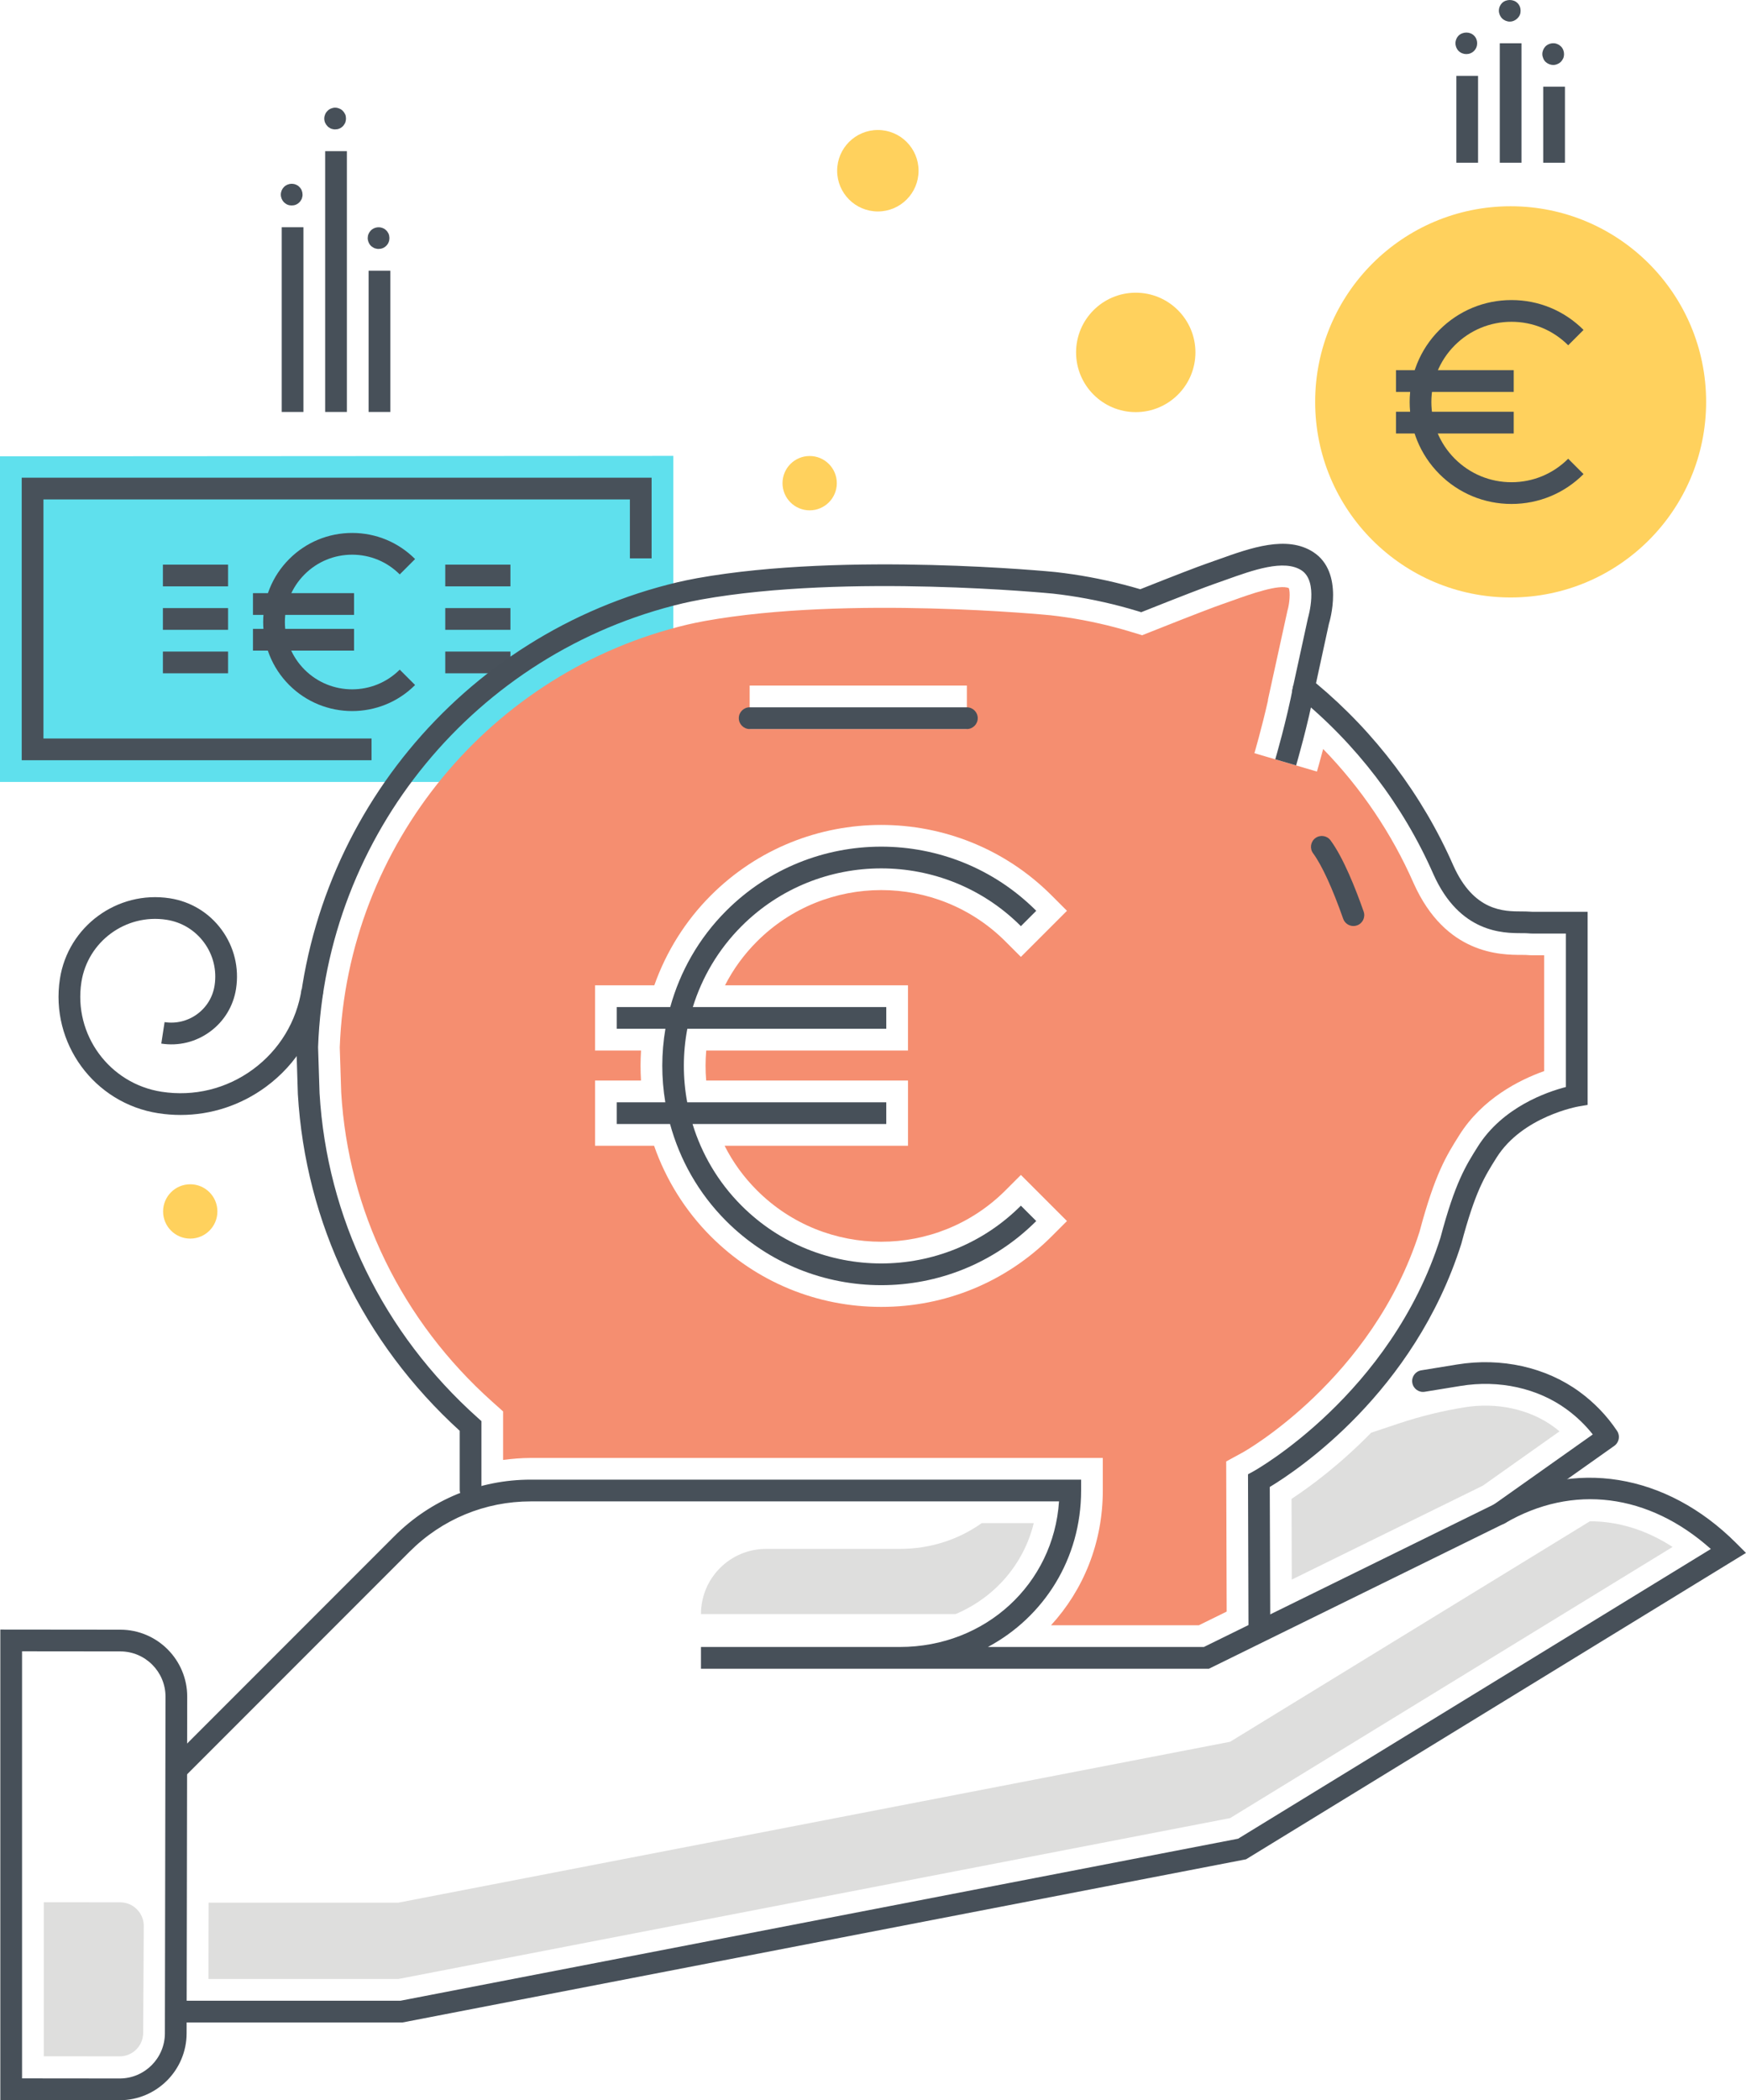 <?xml version="1.0" encoding="utf-8"?>
<!-- Generator: Adobe Illustrator 20.0.0, SVG Export Plug-In . SVG Version: 6.00 Build 0)  -->
<svg version="1.1" id="Layer_1" xmlns="http://www.w3.org/2000/svg" xmlns:xlink="http://www.w3.org/1999/xlink" x="0px" y="0px"
	 viewBox="0 0 160.773 193.269" style="enable-background:new 0 0 160.773 193.269;" xml:space="preserve">
<style type="text/css">
	.st0{fill:#5FE0ED;}
	.st1{fill:#F58E70;}
	.st2{fill:#475059;}
	.st3{fill:#48515A;}
	.st4{fill:#DEDEDD;}
	.st5{fill:#FFD15D;}
</style>
<g>
	<polygon class="st0" points="0,71.959 0,41.991 62,41.952 62,71.959 	"/>
</g>
<path class="st1" d="M141.126,87.908c-0.136-0.002-0.344-0.006-0.654-0.031
	c-0.096-0.006-0.211-0.004-0.343-0.004c-0.005,0-0.011,0-0.017,0
	c-1.913-0.003-6.995-0.01-9.945-6.597c-2.009-4.576-4.848-8.773-8.33-12.35
	c-0.313,1.186-0.552,2.004-0.573,2.075l-5.757-1.69c0.008-0.028,0.686-2.348,1.253-4.869l-0.015-0.012
	l0.365-1.665c0.004-0.021,0.009-0.042,0.012-0.063l0.001,0l1.423-6.492
	c0.21-0.703,0.272-1.718,0.132-2.087c-0.866-0.408-3.637,0.585-5.146,1.125
	c-0.355,0.127-0.704,0.252-1.044,0.37c-0.63,0.219-2.244,0.823-6.341,2.451l-0.976,0.388
	l-1.005-0.305c-1.951-0.593-3.962-1.045-5.977-1.345c-0.479-0.071-0.961-0.133-1.445-0.187
	c-0.151-0.015-18.663-1.838-31.82,0.521l-0.159,0.031c-0.477,0.092-0.955,0.184-1.425,0.295
	c-18.187,4.294-31.361,20.282-32.054,38.889v0.064l0.133,4.111c0.644,10.889,5.584,21.024,13.906,28.458
	l1.001,0.895v4.463c0.84-0.108,1.688-0.182,2.55-0.182l52.67-0v3
	c0,4.819-1.791,9.15-4.768,12.397h13.612l2.563-1.259l-0.044-13.815l1.567-0.856
	c0.112-0.062,11.898-6.705,16.23-20.266c1.429-5.352,2.469-7.003,3.672-8.912
	c2.113-3.354,5.493-5.064,7.807-5.889V87.908H141.126z M69.03,63.088h20v4h-20V63.088z M83.608,90.672v6
	H65.03c-0.08,0.919-0.082,1.841-0.004,2.763h18.583v6h-16.888c0.762,1.509,1.758,2.882,2.977,4.101
	c6.312,6.312,16.581,6.31,22.893,0l1.414-1.414l4.242,4.242l-1.414,1.414
	c-4.184,4.185-9.756,6.488-15.688,6.488c-5.933,0-11.505-2.304-15.689-6.488
	c-2.344-2.343-4.133-5.204-5.229-8.343h-5.434v-6h4.231c-0.056-0.921-0.055-1.843,0.003-2.763h-4.235
	v-6h5.457c1.098-3.109,2.879-5.945,5.206-8.271c8.65-8.65,22.728-8.651,31.377,0l1.414,1.414
	l-4.242,4.242l-1.414-1.414c-6.312-6.312-16.582-6.311-22.893,0c-1.198,1.198-2.18,2.546-2.938,4.029
	H83.608z"/>
<g>
	<g>
		<g>
			<g>
				<rect x="29.941" y="13.911" class="st2" width="2" height="24"/>
			</g>
			<g>
				<path class="st2" d="M30.858,11.907c-0.06,0-0.13,0-0.19-0.02c-0.07-0.01-0.13-0.03-0.19-0.05
					c-0.06-0.03-0.12-0.06-0.17-0.1c-0.06-0.03-0.11-0.07-0.15-0.12
					c-0.19-0.19-0.3-0.44-0.3-0.71c0-0.13,0.03-0.26,0.08-0.38
					c0.05-0.12,0.12-0.23,0.22-0.32c0.04-0.05,0.09-0.09,0.15-0.13
					c0.05-0.03,0.11-0.07,0.17-0.09s0.12-0.04,0.19-0.06
					c0.19-0.04,0.39-0.02,0.57,0.06c0.13,0.05,0.24,0.12,0.33,0.22
					c0.09,0.09,0.16,0.2,0.22,0.32c0.05,0.12,0.07,0.25,0.07,0.38
					c0,0.07-0.01,0.13-0.02,0.2c-0.01,0.06-0.03,0.13-0.05,0.19
					c-0.03,0.06-0.06,0.11-0.1,0.17c-0.03,0.05-0.07,0.1-0.12,0.15
					c-0.09,0.09-0.2,0.17-0.33,0.22C31.118,11.887,30.988,11.907,30.858,11.907z"/>
			</g>
			<g>
				<rect x="33.941" y="24.912" class="st2" width="2" height="12.999"/>
			</g>
			<g>
				<path class="st2" d="M34.858,22.907c-0.06,0-0.13,0-0.19-0.02c-0.07-0.01-0.13-0.03-0.19-0.05
					c-0.06-0.03-0.12-0.06-0.17-0.1c-0.06-0.03-0.11-0.07-0.16-0.12
					c-0.09-0.09-0.16-0.2-0.21-0.32c-0.05-0.13-0.08-0.26-0.08-0.39
					c0-0.06,0.01-0.13,0.02-0.19c0.01-0.07,0.03-0.13,0.06-0.19
					c0.02-0.06,0.06-0.12,0.09-0.17c0.04-0.06,0.08-0.11,0.12-0.15
					c0.28-0.28,0.72-0.37,1.09-0.22c0.13,0.05,0.24,0.12,0.33,0.22
					c0.05,0.04,0.09,0.09,0.12,0.15c0.04,0.05,0.07,0.11,0.1,0.17
					c0.02,0.06,0.04,0.12,0.05,0.19c0.01,0.06,0.02,0.13,0.02,0.19
					c0,0.27-0.1,0.52-0.29,0.71c-0.09,0.09-0.2,0.17-0.33,0.22
					C35.118,22.887,34.988,22.907,34.858,22.907z"/>
			</g>
			<g>
				<rect x="25.941" y="20.912" class="st2" width="2" height="16.999"/>
			</g>
			<g>
				<path class="st2" d="M26.858,18.907c-0.13,0-0.26-0.02-0.38-0.07
					c-0.12-0.05-0.23-0.13-0.33-0.22c-0.18-0.19-0.29-0.44-0.29-0.71
					c0-0.26,0.11-0.52,0.29-0.7c0.1-0.1,0.21-0.17,0.33-0.22
					c0.25-0.1,0.52-0.1,0.76,0c0.13,0.05,0.24,0.12,0.33,0.22
					c0.19,0.18,0.29,0.44,0.29,0.7c0,0.07,0,0.13-0.02,0.2
					c-0.01,0.06-0.03,0.13-0.05,0.19c-0.03,0.06-0.06,0.11-0.1,0.17
					c-0.03,0.05-0.07,0.1-0.12,0.15c-0.09,0.09-0.2,0.17-0.33,0.22
					C27.118,18.887,26.988,18.907,26.858,18.907z"/>
			</g>
			<g>
				<rect x="41" y="55.959" class="st3" width="6" height="2"/>
			</g>
			<g>
				<rect x="41" y="59.959" class="st3" width="6" height="2"/>
			</g>
			<g>
				<rect x="41" y="51.959" class="st3" width="6" height="2"/>
			</g>
			<g>
				<g>
					<rect x="15" y="55.959" class="st3" width="6" height="2"/>
				</g>
				<g>
					<rect x="15" y="51.959" class="st3" width="6" height="2"/>
				</g>
				<g>
					<rect x="15" y="59.959" class="st3" width="6" height="2"/>
				</g>
			</g>
			<g>
				<polygon class="st3" points="34.211,69.959 2,69.959 2,43.959 60,43.959 60,51.383 
					58,51.383 58,45.959 4,45.959 4,67.959 34.211,67.959 				"/>
			</g>
		</g>
		<g>
			<g>
				<path class="st4" d="M134.817,129.511c3.015-0.491,6.023,0.161,8.252,1.789
					c0.183,0.134,0.362,0.273,0.534,0.417l-7.064,5l-17.591,8.641l-0.024-7.424
					c1.653-1.087,4.409-3.101,7.332-6.092l2.548-0.849C130.759,130.341,132.782,129.842,134.817,129.511
					z"/>
			</g>
			<g>
				<path class="st4" d="M13.183,187.072v0.002c-0.001,1.191-0.971,2.159-2.162,2.159c0,0-0.001,0-0.002,0
					l-6.989-0.007v-14.174l7.049,0.007c0.572,0.001,1.113,0.228,1.523,0.639
					c0.411,0.411,0.636,0.953,0.636,1.522L13.183,187.072z"/>
			</g>
			<g>
				<g>
					<g>
						<g>
							<path class="st2" d="M37.069,186.113H16.239v-2h20.639l77.127-14.909l43.529-26.66
								c-5.714-5.107-12.718-6.012-18.954-2.376l-27.257,13.392H64.544v-2h18.315
								c7.894,0,14.149-5.808,14.657-13.397h-48.637c-4.215,0-8.178,1.641-11.158,4.622L16.946,163.56
								l-1.414-1.414l20.776-20.776c3.357-3.358,7.822-5.208,12.572-5.208h50.67v1
								c0,6.284-3.425,11.637-8.58,14.397h19.888l26.777-13.153c7.24-4.223,15.785-2.855,22.24,3.601
								l0.897,0.897l-46.033,28.194l-0.178,0.035L37.069,186.113z"/>
						</g>
					</g>
				</g>
				<g>
					<g>
						<g>
							<path class="st2" d="M138.078,140.303c-0.313,0-0.623-0.147-0.817-0.422
								c-0.319-0.451-0.212-1.075,0.239-1.394l9.165-6.485c-0.689-0.871-1.498-1.647-2.415-2.317
								c-2.66-1.942-6.215-2.727-9.753-2.148l-3.304,0.538c-0.54,0.092-1.059-0.28-1.147-0.826
								c-0.089-0.545,0.281-1.059,0.826-1.147l3.304-0.538c4.062-0.662,8.166,0.25,11.255,2.506
								c1.375,1.003,2.542,2.218,3.471,3.608c0.301,0.451,0.188,1.059-0.254,1.372l-9.991,7.07
								C138.479,140.244,138.277,140.303,138.078,140.303z"/>
						</g>
					</g>
				</g>
				<g>
					<path class="st2" d="M11.021,193.269c-0.002,0-0.004,0-0.006,0l-10.985-0.011v-43.3l11.053,0.011
						c3.397,0.003,6.159,2.771,6.156,6.168l-0.056,30.979
						C17.179,190.51,14.415,193.269,11.021,193.269z M2.03,191.26l8.987,0.009
						c0.001,0,0.003,0,0.004,0c2.293,0,4.159-1.864,4.162-4.157v-0.001l0.056-30.978
						c0.002-2.294-1.863-4.163-4.158-4.165l-9.051-0.009V191.26z"/>
				</g>
			</g>
			<g>
				<g>
					<g>
						<g>
							<g>
								<g>
									<g>
										<path class="st2" d="M114.964,150.39l-0.047-14.72l0.522-0.286
											c0.125-0.069,12.625-7.062,17.198-21.481c1.348-5.07,2.317-6.607,3.438-8.387
											c2.29-3.635,6.358-5.033,8.114-5.485V85.908h-3.063c-0.087-0.001-0.252-0.005-0.496-0.025
											c-0.139-0.011-0.312-0.01-0.514-0.01c-1.706-0.002-5.702-0.007-8.123-5.415
											c-2.794-6.366-7.133-12.042-12.551-16.422l-0.479-0.388l1.471-6.753
											c0.033-0.118,0.99-3.381-0.593-4.411c-1.608-1.044-4.462-0.022-6.981,0.88
											c-0.348,0.125-0.69,0.247-1.023,0.362c-0.95,0.33-3.112,1.165-6.425,2.482l-0.326,0.129
											l-0.335-0.102c-2.043-0.621-4.151-1.095-6.264-1.409c-0.502-0.075-1.007-0.14-1.515-0.197
											c-0.176-0.017-18.954-1.869-32.396,0.54l-0.189,0.037c-0.503,0.097-1.006,0.194-1.501,0.312
											c-19.079,4.504-32.894,21.289-33.595,40.816l0,0.083l0.134,4.174
											c0.678,11.475,5.854,22.098,14.572,29.886l0.334,0.298v6.312c0,0.552-0.448,1-1,1s-1-0.448-1-1
											v-5.419c-8.914-8.114-14.202-19.1-14.904-30.985l-0.137-4.384
											c0.734-20.461,15.182-38.016,35.134-42.727c0.522-0.124,1.052-0.227,1.583-0.329l0.202-0.039
											c13.733-2.462,32.784-0.582,32.976-0.562c0.542,0.062,1.071,0.129,1.596,0.207
											c2.095,0.312,4.184,0.773,6.216,1.374c3.159-1.255,5.24-2.057,6.186-2.386
											c0.328-0.113,0.663-0.233,1.004-0.355c2.957-1.059,6.308-2.258,8.745-0.674
											c2.879,1.872,1.495,6.408,1.435,6.6l-1.187,5.465c5.442,4.525,9.807,10.313,12.643,16.775
											c1.89,4.219,4.649,4.223,6.298,4.225c0.264,0,0.491,0.002,0.673,0.017
											c0.177,0.014,0.297,0.018,0.35,0.018h5.047v17.77l-0.835,0.141
											c-0.051,0.009-5.159,0.909-7.55,4.705c-1.114,1.767-1.964,3.117-3.248,7.938
											c-4.345,13.704-15.104,20.85-17.636,22.374l0.043,12.211
											C116.966,149.6,114.966,150.941,114.964,150.39z"/>
									</g>
								</g>
							</g>
							<g>
								<path class="st2" d="M89.03,67.089h-20c-0.552,0-1-0.448-1-1s0.448-1,1-1h20c0.552,0,1,0.448,1,1
									S89.582,67.089,89.03,67.089z"/>
							</g>
							<g>
								<path class="st2" d="M16.631,102.602c-0.68,0-1.364-0.052-2.048-0.157
									c-5.908-0.908-9.976-6.453-9.067-12.361c0.742-4.835,5.285-8.164,10.117-7.421
									c1.927,0.296,3.623,1.325,4.775,2.896s1.625,3.499,1.329,5.425
									c-0.245,1.594-1.096,2.998-2.396,3.952s-2.894,1.346-4.489,1.099l0.304-1.977
									c1.065,0.162,2.132-0.098,3.002-0.735c0.87-0.638,1.439-1.576,1.603-2.643
									c0.215-1.398-0.128-2.797-0.965-3.938c-0.837-1.141-2.068-1.888-3.466-2.103
									c-3.748-0.577-7.261,2.003-7.836,5.749c-0.74,4.818,2.577,9.34,7.395,10.081
									c2.984,0.458,5.967-0.273,8.4-2.058c2.434-1.786,4.027-4.412,4.485-7.395l1.977,0.304
									c-0.54,3.511-2.414,6.603-5.279,8.704C22.164,101.715,19.438,102.602,16.631,102.602z"/>
							</g>
							<g>
								<path class="st2" d="M119.347,70.437l-1.919-0.563c0.011-0.036,1.059-3.62,1.662-6.8
									l1.965,0.372C120.433,66.725,119.391,70.287,119.347,70.437z"/>
							</g>
							<g>
								<path class="st2" d="M124.623,85.215c-0.413,0-0.799-0.258-0.943-0.669
									c-0.981-2.795-1.964-4.934-2.769-6.023c-0.328-0.444-0.234-1.07,0.21-1.398
									c0.444-0.329,1.071-0.235,1.398,0.21c1.18,1.597,2.308,4.443,3.047,6.55
									c0.183,0.521-0.091,1.092-0.612,1.274C124.845,85.197,124.733,85.215,124.623,85.215z"/>
							</g>
						</g>
					</g>
				</g>
			</g>
			<g>
				<g>
					<path class="st4" d="M64.545,148.535L64.545,148.535h23.443c3.587-1.51,6.27-4.571,7.203-8.373h-4.792
						c-2.096,1.492-4.69,2.373-7.539,2.373H70.545C67.231,142.535,64.545,145.221,64.545,148.535z"/>
				</g>
				<g>
					<path class="st4" d="M146.398,139.994l-33.129,20.29l-76.584,14.804H19.205l-0.013,7.024h17.494
						l76.584-14.804l40.741-24.953C151.591,140.785,148.997,139.993,146.398,139.994z"/>
				</g>
			</g>
		</g>
		<g>
			<g>
				<circle class="st5" cx="139.101" cy="36.981" r="18"/>
			</g>
			<g>
				<rect x="138.101" y="3.983" class="st2" width="2" height="10.992"/>
			</g>
			<g>
				<path class="st2" d="M139.018,1.988c-0.26,0-0.52-0.11-0.71-0.3
					c-0.09-0.09-0.16-0.2-0.21-0.32c-0.05-0.12-0.08-0.25-0.08-0.38
					c0-0.27,0.11-0.53,0.29-0.71c0.38-0.37,1.05-0.37,1.42,0
					c0.19,0.18,0.29,0.44,0.29,0.71c0,0.13-0.02,0.26-0.07,0.38
					c-0.05,0.12-0.13,0.23-0.22,0.32C139.538,1.878,139.288,1.988,139.018,1.988z"/>
			</g>
			<g>
				<rect x="142.101" y="7.98" class="st2" width="2" height="6.996"/>
			</g>
			<g>
				<path class="st2" d="M143.018,5.977c-0.26,0-0.52-0.11-0.71-0.29
					c-0.09-0.09-0.16-0.2-0.21-0.33c-0.05-0.12-0.08-0.25-0.08-0.38
					c0-0.26,0.11-0.52,0.29-0.71c0.24-0.23,0.58-0.33,0.91-0.27
					c0.06,0.01,0.12,0.03,0.18,0.06c0.06,0.02,0.12,0.05,0.18,0.09
					c0.05,0.04,0.1,0.08,0.15,0.12c0.19,0.19,0.29,0.45,0.29,0.71
					c0,0.13-0.02,0.26-0.07,0.38c-0.06,0.13-0.13,0.23-0.22,0.33
					c-0.05,0.04-0.1,0.09-0.15,0.12c-0.06,0.04-0.12,0.07-0.18,0.09
					c-0.06,0.03-0.12,0.05-0.18,0.06C143.148,5.977,143.088,5.977,143.018,5.977z"/>
			</g>
			<g>
				<rect x="134.101" y="6.981" class="st2" width="2" height="7.994"/>
			</g>
			<g>
				<path class="st2" d="M135.018,4.977c-0.26,0-0.52-0.1-0.71-0.29
					c-0.18-0.18-0.29-0.44-0.29-0.71c0-0.26,0.11-0.52,0.29-0.7
					c0.38-0.37,1.05-0.38,1.42,0c0.19,0.18,0.29,0.44,0.29,0.7
					c0,0.27-0.1,0.52-0.29,0.71C135.538,4.878,135.288,4.977,135.018,4.977z"/>
			</g>
		</g>
		<g>
			<circle class="st5" cx="74.554" cy="44.463" r="2.5"/>
		</g>
		<g>
			<circle class="st5" cx="104.581" cy="32.43" r="5.495"/>
		</g>
		<g>
			<circle class="st5" cx="80.834" cy="15.711" r="3.748"/>
		</g>
		<g>
			<circle class="st5" cx="17.518" cy="111.481" r="2.5"/>
		</g>
	</g>
</g>
<g>
	<g>
		<path class="st2" d="M139.18,46.376c-2.506,0-4.861-0.976-6.634-2.748c-3.658-3.658-3.658-9.61,0-13.268
			c1.772-1.772,4.128-2.748,6.634-2.748c2.507,0,4.862,0.976,6.634,2.748l-1.414,1.414
			c-1.394-1.394-3.247-2.162-5.22-2.162c-1.972,0-3.825,0.768-5.22,2.162
			c-2.878,2.878-2.878,7.562,0,10.44c1.395,1.394,3.248,2.162,5.22,2.162
			c1.973,0,3.826-0.768,5.22-2.162l1.414,1.414C144.043,45.4,141.687,46.376,139.18,46.376z"/>
	</g>
	<g>
		<rect x="128.543" y="34.064" class="st2" width="10.841" height="2"/>
	</g>
	<g>
		<rect x="128.543" y="37.892" class="st2" width="10.841" height="2"/>
	</g>
</g>
<g>
	<g>
		<path class="st2" d="M32.426,65.434c-2.099,0-4.198-0.799-5.796-2.397c-3.196-3.196-3.196-8.396,0-11.592
			c1.548-1.548,3.606-2.401,5.796-2.401c2.189,0,4.248,0.853,5.796,2.401l-1.414,1.414
			c-1.17-1.17-2.727-1.815-4.382-1.815c-1.656,0-3.212,0.645-4.382,1.815
			c-2.416,2.416-2.416,6.348,0,8.764c2.417,2.417,6.348,2.415,8.764,0l1.414,1.414
			C36.625,64.636,34.526,65.434,32.426,65.434z"/>
	</g>
	<g>
		<rect x="23.293" y="54.584" class="st2" width="9.308" height="2"/>
	</g>
	<g>
		<rect x="23.293" y="57.871" class="st2" width="9.308" height="2"/>
	</g>
</g>
<path class="st2" d="M68.283,110.95c-2.172-2.172-3.671-4.764-4.513-7.515h17.837v-2H63.279
	c-0.415-2.234-0.414-4.53,0.01-6.763h18.319v-2H63.796c0.846-2.724,2.335-5.29,4.488-7.443
	c7.092-7.091,18.63-7.09,25.721,0l1.414-1.414c-7.871-7.871-20.679-7.87-28.549,0
	c-2.546,2.546-4.255,5.612-5.154,8.857h-4.923v2h4.479c-0.382,2.238-0.384,4.524-0.01,6.763h-4.469v2
	h4.905c0.893,3.272,2.607,6.364,5.171,8.929c3.936,3.936,9.105,5.902,14.275,5.902
	c5.169,0,10.339-1.967,14.274-5.902l-1.414-1.414C86.914,118.04,75.375,118.041,68.283,110.95z"/>
</svg>
